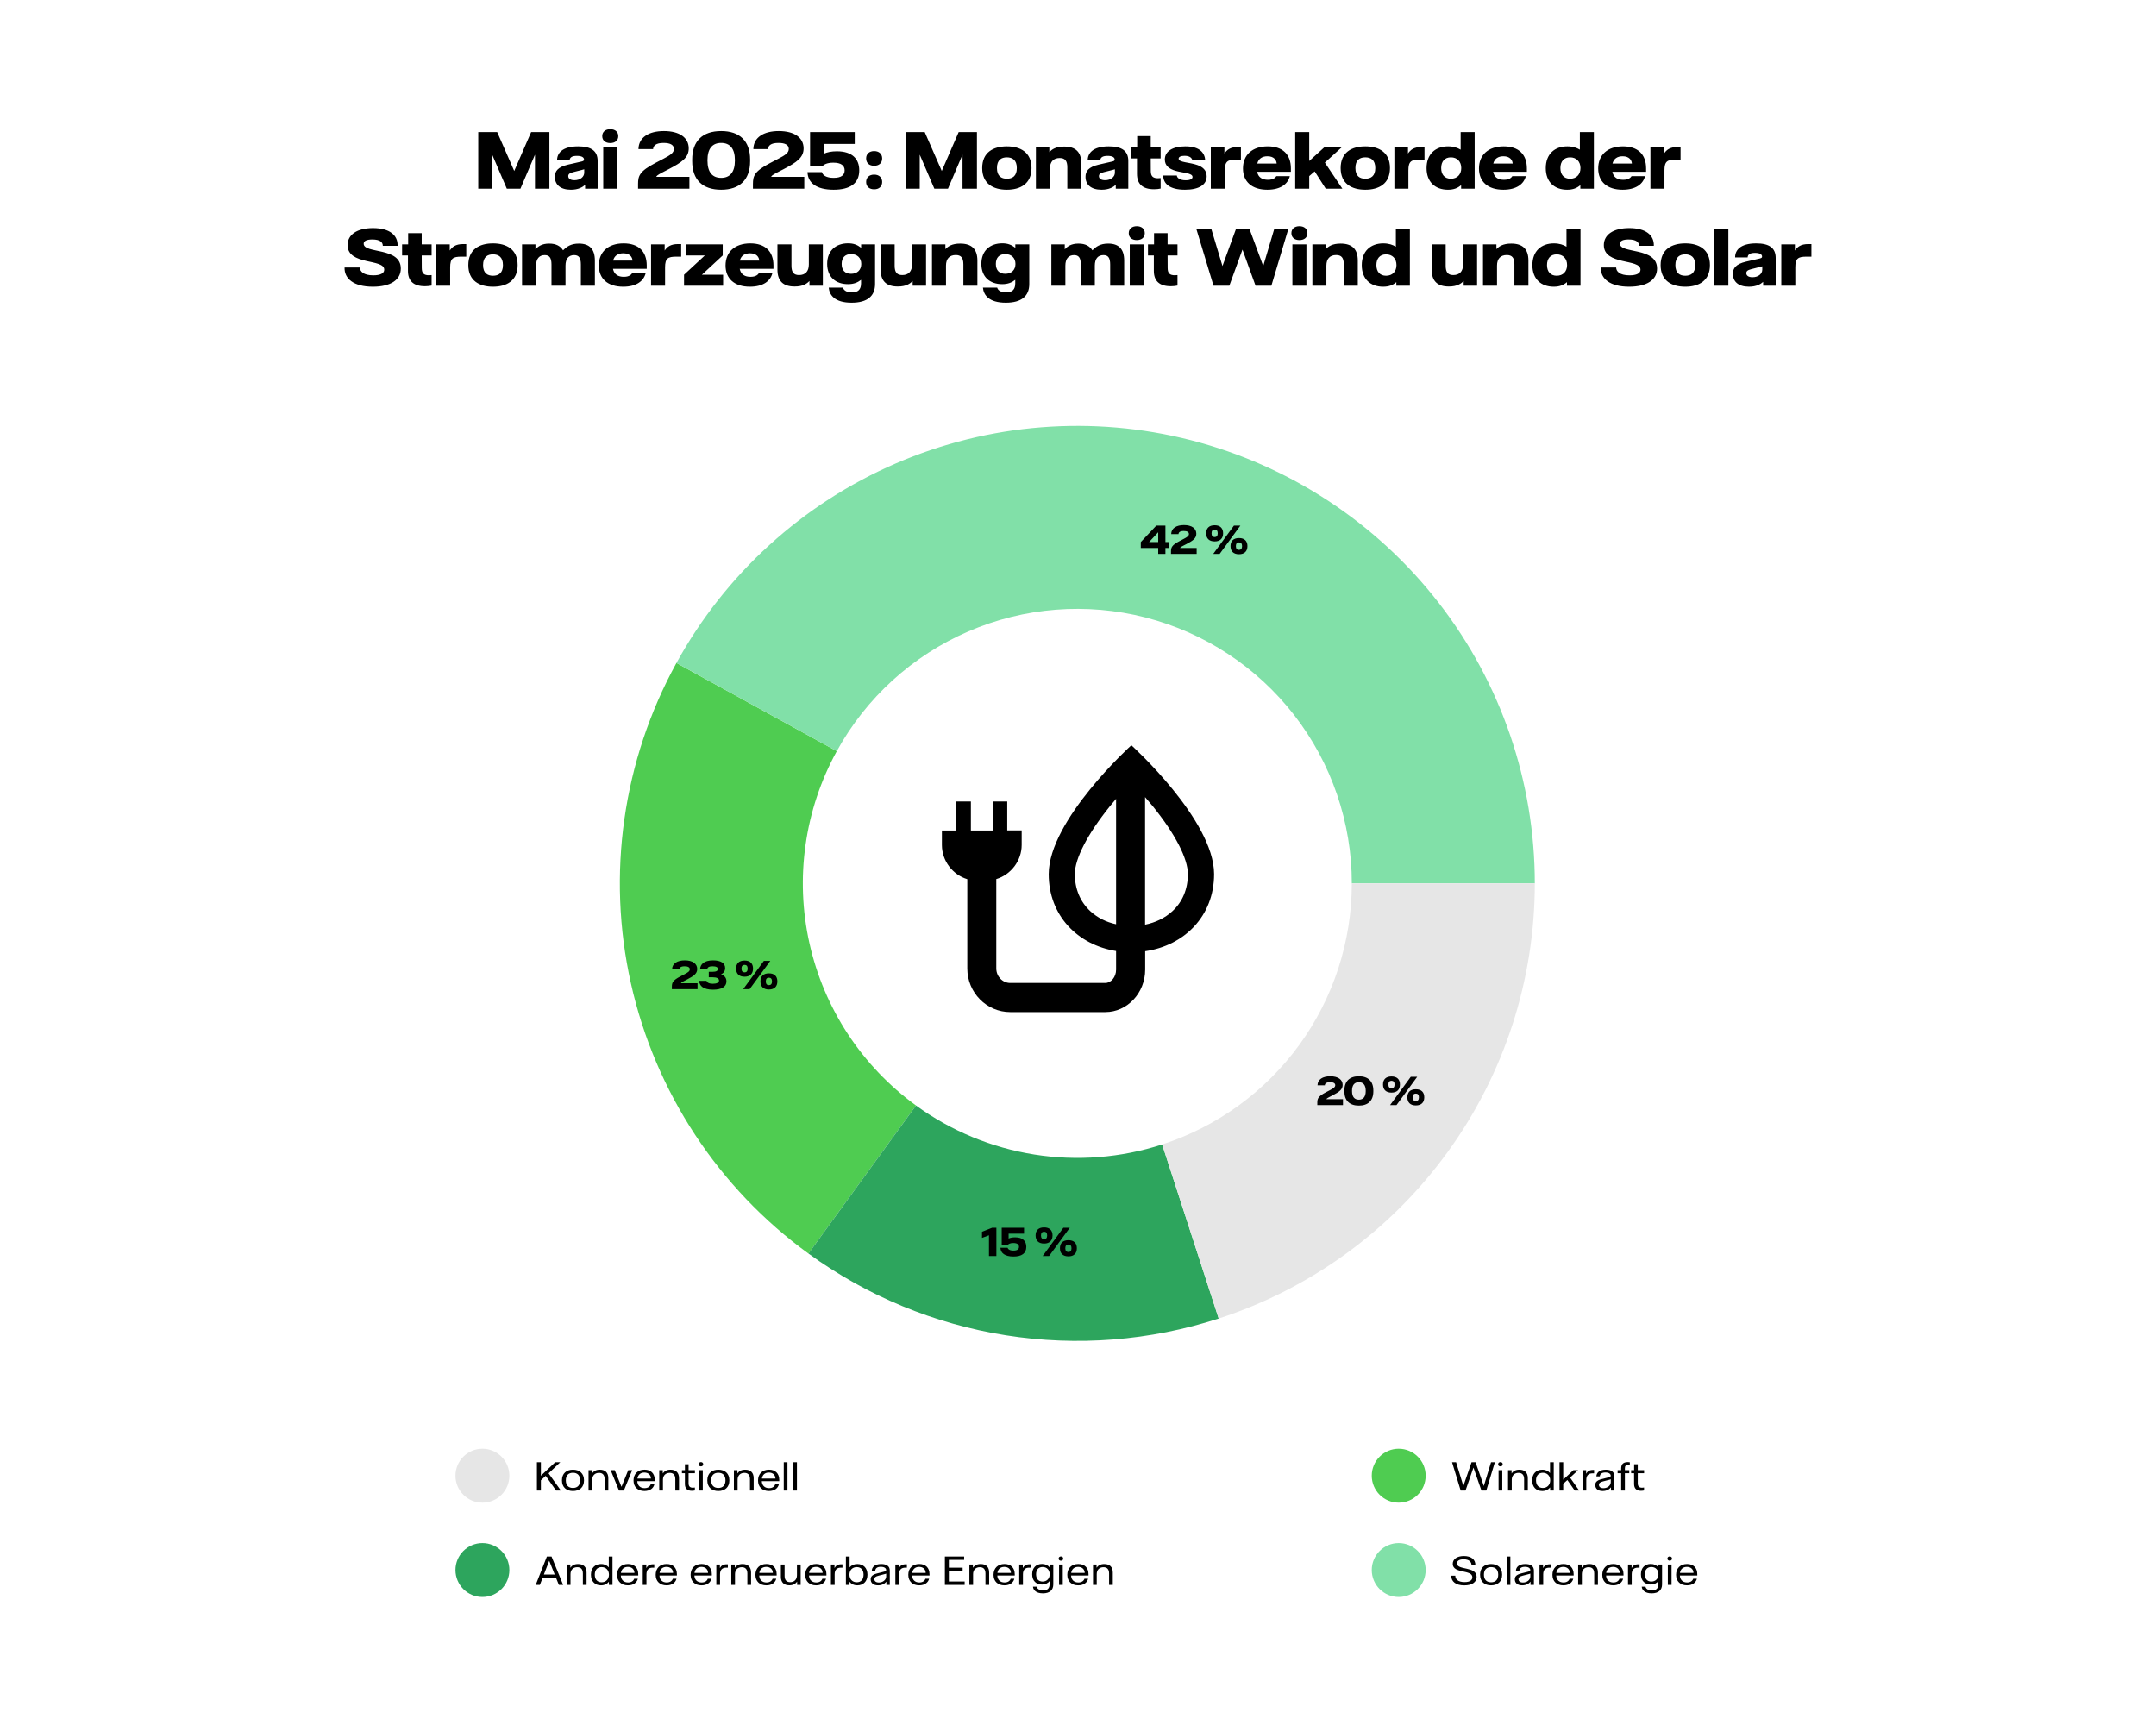 <?xml version="1.0" encoding="UTF-8" standalone="no"?>
<svg xmlns="http://www.w3.org/2000/svg" fill="none" height="1280" viewBox="0 0 1600 1280" width="1600">
<rect fill="white" height="1280" width="1600"/>
<path d="M354.913 140V98H368.963L381.613 126.85L394.163 98H407.713V140H397.013V114.75L386.213 140H376.113L365.263 114.75V140H354.913ZM423.665 140.75C415.715 140.75 411.765 136.85 411.765 131.2C411.765 127.05 413.865 123.95 421.515 122.15L431.565 119.85C433.015 119.5 433.415 119.15 433.415 118.4C433.415 116.9 431.965 115.65 428.165 115.65C424.415 115.65 422.815 116.85 422.715 119H413.415C413.365 113.85 417.015 108.6 429.065 108.6C438.765 108.6 443.515 112 443.515 119.4V140H434.215V137.15C432.415 138.8 429.265 140.75 423.665 140.75ZM426.315 133.7C430.665 133.7 433.565 131.15 433.565 128.1V125.6L431.365 126.2L425.415 127.7C422.515 128.4 421.715 129.35 421.715 130.65C421.715 132.45 423.215 133.7 426.315 133.7ZM452.879 106.15C449.379 106.15 446.929 104.3 446.929 101C446.929 97.75 449.379 95.85 452.879 95.85C456.379 95.85 458.829 97.75 458.829 101C458.829 104.3 456.379 106.15 452.879 106.15ZM447.679 140V109.35H458.079V140H447.679ZM473.514 140V136.5C473.514 130.5 474.614 127.05 486.214 121L492.314 117.8C497.514 115.1 500.114 113.4 500.114 110.5C500.114 107.4 497.164 106.05 492.464 106.05C486.564 106.05 484.814 108.2 484.664 110.65H473.814C473.964 101.85 481.564 97.25 492.714 97.25C504.464 97.25 511.114 102.3 511.114 110.1C511.114 116.95 505.964 120.45 496.364 125.45L491.414 128C487.414 130.1 487.164 130.7 487.064 131.2H511.614V140H473.514ZM535.175 140.75C521.425 140.75 513.675 133.4 513.675 119.55V118.45C513.675 104.6 521.425 97.25 535.175 97.25C548.925 97.25 556.675 104.6 556.675 118.45V119.55C556.675 133.4 548.925 140.75 535.175 140.75ZM535.175 131.95C541.625 131.95 545.375 127.8 545.375 119.15V118.85C545.375 110.2 541.675 106.05 535.175 106.05C528.725 106.05 525.025 110.2 525.025 118.85V119.15C525.025 127.8 528.675 131.95 535.175 131.95ZM558.768 140V136.5C558.768 130.5 559.868 127.05 571.468 121L577.568 117.8C582.768 115.1 585.368 113.4 585.368 110.5C585.368 107.4 582.418 106.05 577.718 106.05C571.818 106.05 570.068 108.2 569.918 110.65H559.068C559.218 101.85 566.818 97.25 577.968 97.25C589.718 97.25 596.368 102.3 596.368 110.1C596.368 116.95 591.218 120.45 581.618 125.45L576.668 128C572.668 130.1 572.418 130.7 572.318 131.2H596.868V140H558.768ZM618.615 140.75C605.765 140.75 599.465 135.55 599.265 127.7H609.965C610.465 129.95 613.115 131.95 618.665 131.95C624.215 131.95 626.815 129.95 626.815 126.4C626.815 122.8 624.165 120.7 618.415 120.7C613.315 120.7 611.165 122.35 610.215 123.4H601.165V98H634.315V106.8H611.415V114.05C613.765 112.9 617.165 112.25 621.065 112.25C632.415 112.25 637.665 117.9 637.665 126.4C637.665 136.15 630.715 140.75 618.615 140.75ZM648.721 123C645.221 123 642.771 121.05 642.771 117.55C642.771 114.1 645.221 112.1 648.721 112.1C652.221 112.1 654.671 114.1 654.671 117.55C654.671 121.05 652.221 123 648.721 123ZM648.721 140.45C645.221 140.45 642.771 138.5 642.771 135C642.771 131.55 645.221 129.55 648.721 129.55C652.221 129.55 654.671 131.55 654.671 135C654.671 138.5 652.221 140.45 648.721 140.45ZM672.198 140V98H686.248L698.898 126.85L711.448 98H724.998V140H714.298V114.75L703.498 140H693.398L682.548 114.75V140H672.198ZM747.2 140.75C737.15 140.75 728.9 136.35 728.9 124.7C728.9 113 737.15 108.6 747.2 108.6C757.25 108.6 765.5 113 765.5 124.7C765.5 136.35 757.25 140.75 747.2 140.75ZM747.2 132.6C751.2 132.6 754.6 130.75 754.6 124.7C754.6 118.6 751.2 116.75 747.2 116.75C743.2 116.75 739.85 118.6 739.85 124.7C739.85 130.75 743.2 132.6 747.2 132.6ZM768.772 140V109.35H778.722V112.85C780.622 110.9 783.422 108.75 789.722 108.75C798.172 108.75 802.472 112.75 802.472 121.35V140H792.072V124.15C792.072 119.2 790.272 117.25 786.422 117.25C781.872 117.25 779.172 119.9 779.172 125.1V140H768.772ZM817.474 140.75C809.524 140.75 805.574 136.85 805.574 131.2C805.574 127.05 807.674 123.95 815.324 122.15L825.374 119.85C826.824 119.5 827.224 119.15 827.224 118.4C827.224 116.9 825.774 115.65 821.974 115.65C818.224 115.65 816.624 116.85 816.524 119H807.224C807.174 113.85 810.824 108.6 822.874 108.6C832.574 108.6 837.324 112 837.324 119.4V140H828.024V137.15C826.224 138.8 823.074 140.75 817.474 140.75ZM820.124 133.7C824.474 133.7 827.374 131.15 827.374 128.1V125.6L825.174 126.2L819.224 127.7C816.324 128.4 815.524 129.35 815.524 130.65C815.524 132.45 817.024 133.7 820.124 133.7ZM856.425 140.4C847.825 140.4 843.775 136.4 843.775 129V117.55H839.425V109.35H843.925V101H853.975V109.35H861.325V117.55H853.975L854.025 126.9C854.025 131 855.825 132.25 859.425 132.25C860.125 132.25 860.775 132.2 861.325 132.1V139.9C859.925 140.2 858.325 140.4 856.425 140.4ZM879.39 140.75C867.69 140.75 863.24 136.05 863.24 130.2H873.34C873.44 131.6 874.99 133.75 879.94 133.75C883.29 133.75 884.99 132.75 884.99 131.3C884.99 128.25 877.84 128.35 872.14 126.65C867.79 125.3 864.44 123.05 864.44 118.35C864.44 112.15 870.39 108.6 879.69 108.6C890.49 108.6 894.04 113.5 894.44 119H884.89C884.54 117.3 883.09 115.6 879.04 115.6C876.14 115.6 874.69 116.5 874.69 117.7C874.69 120.6 882.54 120.3 888.59 122.45C892.34 123.8 895.49 126.15 895.49 130.8C895.49 137 889.89 140.75 879.39 140.75ZM898.557 140V109.35H908.657V113.9C910.457 111.3 912.807 109.1 918.707 109.1H920.907V118.45H917.407C911.157 118.45 908.957 119.6 908.957 126.4V140H898.557ZM957.986 125V127.45H932.936C933.786 131.75 936.886 133.4 940.986 133.4C945.186 133.4 946.586 131.6 947.186 130.7H957.186C955.786 136.45 950.436 140.75 940.536 140.75C928.986 140.75 922.436 134.75 922.436 125C922.436 114.9 929.386 108.6 940.836 108.6C951.786 108.6 957.986 114.45 957.986 125ZM933.036 121.35H947.436C947.286 118.8 945.486 115.95 940.586 115.95C936.686 115.95 933.986 117.7 933.036 121.35ZM983.844 140L975.644 127.15L971.594 130.65V140H961.194V98H971.594V119.45L982.744 109.35H995.644L983.194 120.65L996.194 140H983.844ZM1013.22 140.75C1003.17 140.75 994.916 136.35 994.916 124.7C994.916 113 1003.17 108.6 1013.22 108.6C1023.27 108.6 1031.52 113 1031.52 124.7C1031.52 136.35 1023.27 140.75 1013.22 140.75ZM1013.22 132.6C1017.22 132.6 1020.62 130.75 1020.62 124.7C1020.62 118.6 1017.22 116.75 1013.22 116.75C1009.22 116.75 1005.87 118.6 1005.87 124.7C1005.87 130.75 1009.22 132.6 1013.22 132.6ZM1034.79 140V109.35H1044.89V113.9C1046.69 111.3 1049.04 109.1 1054.94 109.1H1057.14V118.45H1053.64C1047.39 118.45 1045.19 119.6 1045.19 126.4V140H1034.79ZM1074.52 140.75C1065.12 140.75 1058.67 135.05 1058.67 124.75C1058.67 114.25 1065.32 108.6 1074.62 108.6C1078.72 108.6 1081.62 109.65 1083.97 111.05V98H1094.37V140H1084.32V137.35C1081.77 139.6 1078.77 140.75 1074.52 140.75ZM1076.72 132.6C1081.37 132.6 1084.42 129.5 1084.42 124.7C1084.42 119.85 1081.37 116.75 1076.72 116.75C1072.07 116.75 1069.52 119.85 1069.52 124.7C1069.52 129.5 1072.07 132.6 1076.72 132.6ZM1133.12 125V127.45H1108.07C1108.92 131.75 1112.02 133.4 1116.12 133.4C1120.32 133.4 1121.72 131.6 1122.32 130.7H1132.32C1130.92 136.45 1125.57 140.75 1115.67 140.75C1104.12 140.75 1097.57 134.75 1097.57 125C1097.57 114.9 1104.52 108.6 1115.97 108.6C1126.92 108.6 1133.12 114.45 1133.12 125ZM1108.17 121.35H1122.57C1122.42 118.8 1120.62 115.95 1115.72 115.95C1111.82 115.95 1109.12 117.7 1108.17 121.35ZM1162.99 140.75C1153.59 140.75 1147.14 135.05 1147.14 124.75C1147.14 114.25 1153.79 108.6 1163.09 108.6C1167.19 108.6 1170.09 109.65 1172.44 111.05V98H1182.84V140H1172.79V137.35C1170.24 139.6 1167.24 140.75 1162.99 140.75ZM1165.19 132.6C1169.84 132.6 1172.89 129.5 1172.89 124.7C1172.89 119.85 1169.84 116.75 1165.19 116.75C1160.54 116.75 1157.99 119.85 1157.99 124.7C1157.99 129.5 1160.54 132.6 1165.19 132.6ZM1221.6 125V127.45H1196.55C1197.4 131.75 1200.5 133.4 1204.6 133.4C1208.8 133.4 1210.2 131.6 1210.8 130.7H1220.8C1219.4 136.45 1214.05 140.75 1204.15 140.75C1192.6 140.75 1186.05 134.75 1186.05 125C1186.05 114.9 1193 108.6 1204.45 108.6C1215.4 108.6 1221.6 114.45 1221.6 125ZM1196.65 121.35H1211.05C1210.9 118.8 1209.1 115.95 1204.2 115.95C1200.3 115.95 1197.6 117.7 1196.65 121.35ZM1224.81 140V109.35H1234.91V113.9C1236.71 111.3 1239.06 109.1 1244.96 109.1H1247.16V118.45H1243.66C1237.41 118.45 1235.21 119.6 1235.21 126.4V140H1224.81ZM276.694 212.75C262.294 212.75 255.444 206.65 255.694 198.5H267.094C267.094 201.35 269.694 204.3 276.994 204.3C282.244 204.3 285.144 202.8 285.144 200.1C285.144 191.75 257.944 197.1 257.944 181.85C257.944 174.05 265.094 169.25 276.794 169.25C289.194 169.25 295.344 174.6 295.044 182.4H284.094C284.044 179.8 282.194 177.7 276.294 177.7C272.044 177.7 269.894 178.8 269.894 180.85C269.894 188.45 297.444 183.15 297.444 199.25C297.444 207.65 289.894 212.75 276.694 212.75ZM315.4 212.4C306.8 212.4 302.75 208.4 302.75 201V189.55H298.4V181.35H302.9V173H312.95V181.35H320.3V189.55H312.95L313 198.9C313 203 314.8 204.25 318.4 204.25C319.1 204.25 319.75 204.2 320.3 204.1V211.9C318.9 212.2 317.3 212.4 315.4 212.4ZM323.665 212V181.35H333.765V185.9C335.565 183.3 337.915 181.1 343.815 181.1H346.015V190.45H342.515C336.265 190.45 334.065 191.6 334.065 198.4V212H323.665ZM365.843 212.75C355.793 212.75 347.543 208.35 347.543 196.7C347.543 185 355.793 180.6 365.843 180.6C375.893 180.6 384.143 185 384.143 196.7C384.143 208.35 375.893 212.75 365.843 212.75ZM365.843 204.6C369.843 204.6 373.243 202.75 373.243 196.7C373.243 190.6 369.843 188.75 365.843 188.75C361.843 188.75 358.493 190.6 358.493 196.7C358.493 202.75 361.843 204.6 365.843 204.6ZM387.415 212V181.35H397.365V185.05C399.315 182.8 402.165 180.75 407.565 180.75C412.815 180.75 415.965 182.7 417.865 185.75C420.565 183 423.665 180.75 429.565 180.75C437.515 180.75 441.465 184.85 441.465 193.35V212H431.065V196.25C431.065 191.25 429.515 189.3 426.065 189.3C422.065 189.3 419.665 191.9 419.665 197.15V212H409.265V196.25C409.265 191.25 407.665 189.3 404.265 189.3C400.265 189.3 397.815 191.9 397.815 197.15V212H387.415ZM479.948 197V199.45H454.898C455.748 203.75 458.848 205.4 462.948 205.4C467.148 205.4 468.548 203.6 469.148 202.7H479.148C477.748 208.45 472.398 212.75 462.498 212.75C450.948 212.75 444.398 206.75 444.398 197C444.398 186.9 451.348 180.6 462.798 180.6C473.748 180.6 479.948 186.45 479.948 197ZM454.998 193.35H469.398C469.248 190.8 467.448 187.95 462.548 187.95C458.648 187.95 455.948 189.7 454.998 193.35ZM483.157 212V181.35H493.257V185.9C495.057 183.3 497.407 181.1 503.307 181.1H505.507V190.45H502.007C495.757 190.45 493.557 191.6 493.557 198.4V212H483.157ZM507.637 212V203.85L523.087 189.55H509.137V181.35H536.337V189.55L520.887 203.85H536.637V212H507.637ZM573.991 197V199.45H548.941C549.791 203.75 552.891 205.4 556.991 205.4C561.191 205.4 562.591 203.6 563.191 202.7H573.191C571.791 208.45 566.441 212.75 556.541 212.75C544.991 212.75 538.441 206.75 538.441 197C538.441 186.9 545.391 180.6 556.841 180.6C567.791 180.6 573.991 186.45 573.991 197ZM549.041 193.35H563.441C563.291 190.8 561.491 187.95 556.591 187.95C552.691 187.95 549.991 189.7 549.041 193.35ZM589.7 212.6C581.25 212.6 576.95 208.6 576.95 200V181.35H587.35V197.2C587.35 202.15 589.15 204.1 593 204.1C597.55 204.1 600.25 201.45 600.25 196.25V181.35H610.65V212H600.7V208.5C598.8 210.45 596 212.6 589.7 212.6ZM632.002 224.6C619.352 224.6 615.502 218.85 615.002 213.4H625.602C625.902 214.8 627.502 216.95 632.202 216.95C636.802 216.95 639.002 214.85 639.002 210.2V207.65C636.452 209.65 633.552 210.85 629.302 210.85C620.152 210.85 613.852 205.5 613.852 195.8C613.852 185.8 620.502 180.55 629.352 180.55C633.452 180.55 636.202 181.65 639.052 183.85V181.35H649.402V210.75C649.402 219.6 643.752 224.6 632.002 224.6ZM631.602 203.15C636.202 203.15 639.152 200.3 639.152 195.85C639.152 191.4 636.202 188.55 631.602 188.55C627.202 188.55 624.602 191.1 624.602 195.85C624.602 200.6 627.202 203.15 631.602 203.15ZM666.282 212.6C657.832 212.6 653.532 208.6 653.532 200V181.35H663.932V197.2C663.932 202.15 665.732 204.1 669.582 204.1C674.132 204.1 676.832 201.45 676.832 196.25V181.35H687.232V212H677.282V208.5C675.382 210.45 672.582 212.6 666.282 212.6ZM691.634 212V181.35H701.584V184.85C703.484 182.9 706.284 180.75 712.584 180.75C721.034 180.75 725.334 184.75 725.334 193.35V212H714.934V196.15C714.934 191.2 713.134 189.25 709.284 189.25C704.734 189.25 702.034 191.9 702.034 197.1V212H691.634ZM746.435 224.6C733.785 224.6 729.935 218.85 729.435 213.4H740.035C740.335 214.8 741.935 216.95 746.635 216.95C751.235 216.95 753.435 214.85 753.435 210.2V207.65C750.885 209.65 747.985 210.85 743.735 210.85C734.585 210.85 728.285 205.5 728.285 195.8C728.285 185.8 734.935 180.55 743.785 180.55C747.885 180.55 750.635 181.65 753.485 183.85V181.35H763.835V210.75C763.835 219.6 758.185 224.6 746.435 224.6ZM746.035 203.15C750.635 203.15 753.585 200.3 753.585 195.85C753.585 191.4 750.635 188.55 746.035 188.55C741.635 188.55 739.035 191.1 739.035 195.85C739.035 200.6 741.635 203.15 746.035 203.15ZM780.227 212V181.35H790.177V185.05C792.127 182.8 794.977 180.75 800.377 180.75C805.627 180.75 808.777 182.7 810.677 185.75C813.377 183 816.477 180.75 822.377 180.75C830.327 180.75 834.277 184.85 834.277 193.35V212H823.877V196.25C823.877 191.25 822.327 189.3 818.877 189.3C814.877 189.3 812.477 191.9 812.477 197.15V212H802.077V196.25C802.077 191.25 800.477 189.3 797.077 189.3C793.077 189.3 790.627 191.9 790.627 197.15V212H780.227ZM843.611 178.15C840.111 178.15 837.661 176.3 837.661 173C837.661 169.75 840.111 167.85 843.611 167.85C847.111 167.85 849.561 169.75 849.561 173C849.561 176.3 847.111 178.15 843.611 178.15ZM838.411 212V181.35H848.811V212H838.411ZM868.935 212.4C860.335 212.4 856.285 208.4 856.285 201V189.55H851.935V181.35H856.435V173H866.485V181.35H873.835V189.55H866.485L866.535 198.9C866.535 203 868.335 204.25 871.935 204.25C872.635 204.25 873.285 204.2 873.835 204.1V211.9C872.435 212.2 870.835 212.4 868.935 212.4ZM900.562 212L887.862 170H898.962L907.212 197.4L917.212 170H927.312L937.462 197.4L945.612 170H956.062L943.512 212H931.762L922.062 185.2L912.312 212H900.562ZM964.314 178.15C960.814 178.15 958.364 176.3 958.364 173C958.364 169.75 960.814 167.85 964.314 167.85C967.814 167.85 970.264 169.75 970.264 173C970.264 176.3 967.814 178.15 964.314 178.15ZM959.114 212V181.35H969.514V212H959.114ZM973.938 212V181.35H983.888V184.85C985.788 182.9 988.588 180.75 994.888 180.75C1003.34 180.75 1007.64 184.75 1007.64 193.35V212H997.238V196.15C997.238 191.2 995.438 189.25 991.588 189.25C987.038 189.25 984.338 191.9 984.338 197.1V212H973.938ZM1026.44 212.75C1017.04 212.75 1010.59 207.05 1010.59 196.75C1010.59 186.25 1017.24 180.6 1026.54 180.6C1030.64 180.6 1033.54 181.65 1035.89 183.05V170H1046.29V212H1036.24V209.35C1033.69 211.6 1030.69 212.75 1026.44 212.75ZM1028.64 204.6C1033.29 204.6 1036.34 201.5 1036.34 196.7C1036.34 191.85 1033.29 188.75 1028.64 188.75C1023.99 188.75 1021.44 191.85 1021.44 196.7C1021.44 201.5 1023.99 204.6 1028.64 204.6ZM1075.21 212.6C1066.76 212.6 1062.46 208.6 1062.46 200V181.35H1072.86V197.2C1072.86 202.15 1074.66 204.1 1078.51 204.1C1083.06 204.1 1085.76 201.45 1085.76 196.25V181.35H1096.16V212H1086.21V208.5C1084.31 210.45 1081.51 212.6 1075.21 212.6ZM1100.56 212V181.35H1110.51V184.85C1112.41 182.9 1115.21 180.75 1121.51 180.75C1129.96 180.75 1134.26 184.75 1134.26 193.35V212H1123.86V196.15C1123.86 191.2 1122.06 189.25 1118.21 189.25C1113.66 189.25 1110.96 191.9 1110.96 197.1V212H1100.56ZM1153.06 212.75C1143.66 212.75 1137.21 207.05 1137.21 196.75C1137.21 186.25 1143.86 180.6 1153.16 180.6C1157.26 180.6 1160.16 181.65 1162.51 183.05V170H1172.91V212H1162.86V209.35C1160.31 211.6 1157.31 212.75 1153.06 212.75ZM1155.26 204.6C1159.91 204.6 1162.96 201.5 1162.96 196.7C1162.96 191.85 1159.91 188.75 1155.26 188.75C1150.61 188.75 1148.06 191.85 1148.06 196.7C1148.06 201.5 1150.61 204.6 1155.26 204.6ZM1208.98 212.75C1194.58 212.75 1187.73 206.65 1187.98 198.5H1199.38C1199.38 201.35 1201.98 204.3 1209.28 204.3C1214.53 204.3 1217.43 202.8 1217.43 200.1C1217.43 191.75 1190.23 197.1 1190.23 181.85C1190.23 174.05 1197.38 169.25 1209.08 169.25C1221.48 169.25 1227.63 174.6 1227.33 182.4H1216.38C1216.33 179.8 1214.48 177.7 1208.58 177.7C1204.33 177.7 1202.18 178.8 1202.18 180.85C1202.18 188.45 1229.73 183.15 1229.73 199.25C1229.73 207.65 1222.18 212.75 1208.98 212.75ZM1250.67 212.75C1240.62 212.75 1232.37 208.35 1232.37 196.7C1232.37 185 1240.62 180.6 1250.67 180.6C1260.72 180.6 1268.97 185 1268.97 196.7C1268.97 208.35 1260.72 212.75 1250.67 212.75ZM1250.67 204.6C1254.67 204.6 1258.07 202.75 1258.07 196.7C1258.07 190.6 1254.67 188.75 1250.67 188.75C1246.67 188.75 1243.32 190.6 1243.32 196.7C1243.32 202.75 1246.67 204.6 1250.67 204.6ZM1272.24 212V170H1282.64V212H1272.24ZM1297.91 212.75C1289.96 212.75 1286.01 208.85 1286.01 203.2C1286.01 199.05 1288.11 195.95 1295.76 194.15L1305.81 191.85C1307.26 191.5 1307.66 191.15 1307.66 190.4C1307.66 188.9 1306.21 187.65 1302.41 187.65C1298.66 187.65 1297.06 188.85 1296.96 191H1287.66C1287.61 185.85 1291.26 180.6 1303.31 180.6C1313.01 180.6 1317.76 184 1317.76 191.4V212H1308.46V209.15C1306.66 210.8 1303.51 212.75 1297.91 212.75ZM1300.56 205.7C1304.91 205.7 1307.81 203.15 1307.81 200.1V197.6L1305.61 198.2L1299.66 199.7C1296.76 200.4 1295.96 201.35 1295.96 202.65C1295.96 204.45 1297.46 205.7 1300.56 205.7ZM1321.93 212V181.35H1332.03V185.9C1333.83 183.3 1336.18 181.1 1342.08 181.1H1344.28V190.45H1340.78C1334.53 190.45 1332.33 191.6 1332.33 198.4V212H1321.93Z" fill="black"/>
<path d="M412.675 1106L404.975 1095.12L401.4 1098.43V1106H398.45V1085H401.4V1095.02L412.05 1085H415.8L407.1 1093.25L416.25 1106H412.675ZM425.205 1106.35C420.455 1106.35 417.03 1103.67 417.03 1098.45C417.03 1093.22 420.455 1090.55 425.205 1090.55C429.98 1090.55 433.405 1093.22 433.405 1098.45C433.405 1103.67 429.98 1106.35 425.205 1106.35ZM425.205 1104.08C428.505 1104.08 430.505 1102.13 430.505 1098.45C430.505 1094.77 428.505 1092.83 425.205 1092.83C421.905 1092.83 419.905 1094.77 419.905 1098.45C419.905 1102.13 421.905 1104.08 425.205 1104.08ZM436.763 1106V1090.9H439.388V1093.32C440.488 1091.82 442.038 1090.55 445.113 1090.55C449.213 1090.55 451.438 1092.8 451.438 1096.87V1106H448.688V1097.53C448.688 1094.45 447.188 1092.9 444.538 1092.9C441.538 1092.9 439.513 1094.85 439.513 1098V1106H436.763ZM459.37 1106L453.195 1090.9H456.195L461.22 1103.22L466.22 1090.9H469.145L462.97 1106H459.37ZM485.895 1098.15V1099.05H472.945C473.12 1102.37 475.22 1104.22 478.32 1104.22C480.92 1104.22 482.37 1102.97 482.87 1101.45H485.595C484.92 1104.27 482.37 1106.35 478.245 1106.35C473.345 1106.35 470.145 1103.4 470.145 1098.55C470.145 1093.68 473.345 1090.53 478.295 1090.53C482.895 1090.53 485.895 1093.25 485.895 1098.15ZM473.02 1097.15H483.07C482.995 1094.35 481.02 1092.67 478.17 1092.67C475.32 1092.67 473.445 1094.32 473.02 1097.15ZM489.234 1106V1090.9H491.859V1093.32C492.959 1091.82 494.509 1090.55 497.584 1090.55C501.684 1090.55 503.909 1092.8 503.909 1096.87V1106H501.159V1097.53C501.159 1094.45 499.659 1092.9 497.009 1092.9C494.009 1092.9 491.984 1094.85 491.984 1098V1106H489.234ZM513.4 1106.18C510.1 1106.18 508.275 1104.52 508.275 1101.12V1093.17H506.075V1090.9H508.3V1086.5H511V1090.9H515.7V1093.17H511V1100.6C511 1102.93 512.075 1103.9 514.2 1103.9C514.75 1103.9 515.3 1103.82 515.675 1103.75V1105.93C515.125 1106.05 514.275 1106.18 513.4 1106.18ZM520.17 1088.07C519.17 1088.07 518.47 1087.47 518.47 1086.5C518.47 1085.55 519.17 1084.92 520.17 1084.92C521.17 1084.92 521.87 1085.55 521.87 1086.5C521.87 1087.47 521.17 1088.07 520.17 1088.07ZM518.795 1106V1090.9H521.545V1106H518.795ZM533.076 1106.35C528.326 1106.35 524.901 1103.67 524.901 1098.45C524.901 1093.22 528.326 1090.55 533.076 1090.55C537.851 1090.55 541.276 1093.22 541.276 1098.45C541.276 1103.67 537.851 1106.35 533.076 1106.35ZM533.076 1104.08C536.376 1104.08 538.376 1102.13 538.376 1098.45C538.376 1094.77 536.376 1092.83 533.076 1092.83C529.776 1092.83 527.776 1094.77 527.776 1098.45C527.776 1102.13 529.776 1104.08 533.076 1104.08ZM544.634 1106V1090.9H547.259V1093.32C548.359 1091.82 549.909 1090.55 552.984 1090.55C557.084 1090.55 559.309 1092.8 559.309 1096.87V1106H556.559V1097.53C556.559 1094.45 555.059 1092.9 552.409 1092.9C549.409 1092.9 547.384 1094.85 547.384 1098V1106H544.634ZM578.297 1098.15V1099.05H565.347C565.522 1102.37 567.622 1104.22 570.722 1104.22C573.322 1104.22 574.772 1102.97 575.272 1101.45H577.997C577.322 1104.27 574.772 1106.35 570.647 1106.35C565.747 1106.35 562.547 1103.4 562.547 1098.55C562.547 1093.68 565.747 1090.53 570.697 1090.53C575.297 1090.53 578.297 1093.25 578.297 1098.15ZM565.422 1097.15H575.472C575.397 1094.35 573.422 1092.67 570.572 1092.67C567.722 1092.67 565.847 1094.32 565.422 1097.15ZM581.636 1106V1085H584.386V1106H581.636ZM588.668 1106V1085H591.418V1106H588.668Z" fill="black"/>
<circle cx="358" cy="1095" fill="#E6E6E6" r="20"/>
<path d="M414.725 1176L412.625 1170.75H402.675L400.65 1176H397.575L405.85 1155H409.3L417.9 1176H414.725ZM403.625 1168.33H411.65L407.6 1158.17H407.55L403.625 1168.33ZM420.625 1176V1160.9H423.25V1163.32C424.35 1161.82 425.9 1160.55 428.975 1160.55C433.075 1160.55 435.3 1162.8 435.3 1166.87V1176H432.55V1167.53C432.55 1164.45 431.05 1162.9 428.4 1162.9C425.4 1162.9 423.375 1164.85 423.375 1168V1176H420.625ZM446.038 1176.35C441.562 1176.35 438.538 1173.42 438.538 1168.45C438.538 1163.47 441.587 1160.55 446.063 1160.55C448.662 1160.55 450.562 1161.57 451.788 1163.05V1155H454.537V1176H451.863V1173.67C450.588 1175.3 448.637 1176.35 446.038 1176.35ZM446.438 1174.08C449.738 1174.08 451.913 1171.7 451.913 1168.43C451.913 1165.15 449.713 1162.83 446.438 1162.83C443.288 1162.83 441.388 1164.97 441.388 1168.45C441.388 1171.92 443.288 1174.08 446.438 1174.08ZM473.653 1168.15V1169.05H460.703C460.878 1172.37 462.978 1174.22 466.078 1174.22C468.678 1174.22 470.128 1172.97 470.628 1171.45H473.353C472.678 1174.27 470.128 1176.35 466.003 1176.35C461.103 1176.35 457.903 1173.4 457.903 1168.55C457.903 1163.68 461.103 1160.53 466.053 1160.53C470.653 1160.53 473.653 1163.25 473.653 1168.15ZM460.778 1167.15H470.828C470.753 1164.35 468.778 1162.67 465.928 1162.67C463.078 1162.67 461.203 1164.32 460.778 1167.15ZM476.992 1176V1160.9H479.642V1163.55C480.542 1161.95 481.767 1160.73 484.767 1160.73H485.542V1163.25H484.317C481.417 1163.25 479.742 1164.8 479.742 1168.2V1176H476.992ZM502.334 1168.15V1169.05H489.384C489.559 1172.37 491.659 1174.22 494.759 1174.22C497.359 1174.22 498.809 1172.97 499.309 1171.45H502.034C501.359 1174.27 498.809 1176.35 494.684 1176.35C489.784 1176.35 486.584 1173.4 486.584 1168.55C486.584 1163.68 489.784 1160.53 494.734 1160.53C499.334 1160.53 502.334 1163.25 502.334 1168.15ZM489.459 1167.15H499.509C499.434 1164.35 497.459 1162.67 494.609 1162.67C491.759 1162.67 489.884 1164.32 489.459 1167.15ZM528.262 1168.15V1169.05H515.312C515.487 1172.37 517.587 1174.22 520.687 1174.22C523.287 1174.22 524.737 1172.97 525.237 1171.45H527.962C527.287 1174.27 524.737 1176.35 520.612 1176.35C515.712 1176.35 512.512 1173.4 512.512 1168.55C512.512 1163.68 515.712 1160.53 520.662 1160.53C525.262 1160.53 528.262 1163.25 528.262 1168.15ZM515.387 1167.15H525.437C525.362 1164.35 523.387 1162.67 520.537 1162.67C517.687 1162.67 515.812 1164.32 515.387 1167.15ZM531.601 1176V1160.9H534.251V1163.55C535.151 1161.95 536.376 1160.73 539.376 1160.73H540.151V1163.25H538.926C536.026 1163.25 534.351 1164.8 534.351 1168.2V1176H531.601ZM542.705 1176V1160.9H545.33V1163.32C546.43 1161.82 547.98 1160.55 551.055 1160.55C555.155 1160.55 557.38 1162.8 557.38 1166.87V1176H554.63V1167.53C554.63 1164.45 553.13 1162.9 550.48 1162.9C547.48 1162.9 545.455 1164.85 545.455 1168V1176H542.705ZM576.368 1168.15V1169.05H563.418C563.593 1172.37 565.693 1174.22 568.793 1174.22C571.393 1174.22 572.843 1172.97 573.343 1171.45H576.068C575.393 1174.27 572.843 1176.35 568.718 1176.35C563.818 1176.35 560.618 1173.4 560.618 1168.55C560.618 1163.68 563.818 1160.53 568.768 1160.53C573.368 1160.53 576.368 1163.25 576.368 1168.15ZM563.493 1167.15H573.543C573.468 1164.35 571.493 1162.67 568.643 1162.67C565.793 1162.67 563.918 1164.32 563.493 1167.15ZM585.807 1176.32C581.732 1176.32 579.507 1174.1 579.507 1170.02V1160.9H582.257V1169.35C582.257 1172.45 583.757 1174 586.407 1174C589.407 1174 591.432 1172.02 591.432 1168.9V1160.9H594.182V1176H591.557V1173.57C590.432 1175.05 588.882 1176.32 585.807 1176.32ZM613.311 1168.15V1169.05H600.361C600.536 1172.37 602.636 1174.22 605.736 1174.22C608.336 1174.22 609.786 1172.97 610.286 1171.45H613.011C612.336 1174.27 609.786 1176.35 605.661 1176.35C600.761 1176.35 597.561 1173.4 597.561 1168.55C597.561 1163.68 600.761 1160.53 605.711 1160.53C610.311 1160.53 613.311 1163.25 613.311 1168.15ZM600.436 1167.15H610.486C610.411 1164.35 608.436 1162.67 605.586 1162.67C602.736 1162.67 600.861 1164.32 600.436 1167.15ZM616.65 1176V1160.9H619.3V1163.55C620.2 1161.95 621.425 1160.73 624.425 1160.73H625.2V1163.25H623.975C621.075 1163.25 619.4 1164.8 619.4 1168.2V1176H616.65ZM636.254 1176.35C633.629 1176.35 631.704 1175.3 630.429 1173.67V1176H627.754V1155H630.504V1163.05C631.729 1161.57 633.629 1160.55 636.204 1160.55C640.704 1160.55 643.754 1163.47 643.754 1168.45C643.754 1173.42 640.704 1176.35 636.254 1176.35ZM635.829 1174.08C638.954 1174.08 640.854 1171.92 640.854 1168.45C640.854 1164.97 638.954 1162.83 635.829 1162.83C632.554 1162.83 630.379 1165.15 630.379 1168.43C630.379 1171.7 632.554 1174.08 635.829 1174.08ZM651.644 1176.35C647.969 1176.35 646.144 1174.5 646.144 1171.87C646.144 1170.17 646.894 1168.52 650.919 1167.53L656.094 1166.22C657.244 1165.95 657.619 1165.68 657.619 1165.02C657.619 1163.97 656.669 1162.62 653.669 1162.62C650.969 1162.62 649.694 1163.7 649.519 1165.5H646.969C647.044 1163.05 648.919 1160.55 653.944 1160.55C657.819 1160.55 660.319 1162.02 660.319 1165.42V1176H657.794V1173.6C656.744 1174.97 654.744 1176.35 651.644 1176.35ZM652.219 1174.25C655.244 1174.25 657.644 1172.27 657.644 1169.77V1167.65C657.294 1167.82 656.919 1167.95 655.969 1168.17L651.969 1169.2C649.769 1169.75 648.869 1170.47 648.869 1171.78C648.869 1173.27 650.069 1174.25 652.219 1174.25ZM664.462 1176V1160.9H667.112V1163.55C668.012 1161.95 669.238 1160.73 672.238 1160.73H673.013V1163.25H671.787C668.887 1163.25 667.213 1164.8 667.213 1168.2V1176H664.462ZM689.805 1168.15V1169.05H676.855C677.03 1172.37 679.13 1174.22 682.23 1174.22C684.83 1174.22 686.28 1172.97 686.78 1171.45H689.505C688.83 1174.27 686.28 1176.35 682.155 1176.35C677.255 1176.35 674.055 1173.4 674.055 1168.55C674.055 1163.68 677.255 1160.53 682.205 1160.53C686.805 1160.53 689.805 1163.25 689.805 1168.15ZM676.93 1167.15H686.98C686.905 1164.35 684.93 1162.67 682.08 1162.67C679.23 1162.67 677.355 1164.32 676.93 1167.15ZM704.158 1173.52H715.883V1176H701.208V1155H715.508V1157.47H704.158V1163.27H714.383V1165.7H704.158V1173.52ZM719.394 1176V1160.9H722.019V1163.32C723.119 1161.82 724.669 1160.55 727.744 1160.55C731.844 1160.55 734.069 1162.8 734.069 1166.87V1176H731.319V1167.53C731.319 1164.45 729.819 1162.9 727.169 1162.9C724.169 1162.9 722.144 1164.85 722.144 1168V1176H719.394ZM753.057 1168.15V1169.05H740.107C740.282 1172.37 742.382 1174.22 745.482 1174.22C748.082 1174.22 749.532 1172.97 750.032 1171.45H752.757C752.082 1174.27 749.532 1176.35 745.407 1176.35C740.507 1176.35 737.307 1173.4 737.307 1168.55C737.307 1163.68 740.507 1160.53 745.457 1160.53C750.057 1160.53 753.057 1163.25 753.057 1168.15ZM740.182 1167.15H750.232C750.157 1164.35 748.182 1162.67 745.332 1162.67C742.482 1162.67 740.607 1164.32 740.182 1167.15ZM756.396 1176V1160.9H759.046V1163.55C759.946 1161.95 761.171 1160.73 764.171 1160.73H764.946V1163.25H763.721C760.821 1163.25 759.146 1164.8 759.146 1168.2V1176H756.396ZM773.964 1182.3C768.789 1182.3 766.739 1179.75 766.589 1177.33H769.389C769.564 1178.45 770.689 1180.13 774.114 1180.13C777.289 1180.13 778.914 1178.65 778.914 1175.42V1173.18C777.664 1174.77 775.814 1175.75 773.289 1175.75C768.914 1175.75 765.989 1172.95 765.989 1168.15C765.989 1163.3 768.964 1160.5 773.289 1160.5C775.814 1160.5 777.664 1161.5 778.914 1163V1160.9H781.664V1175.65C781.664 1179.8 779.064 1182.3 773.964 1182.3ZM773.714 1173.55C776.914 1173.55 778.989 1171.28 778.989 1168.15C778.989 1164.97 776.889 1162.75 773.739 1162.75C770.714 1162.75 768.889 1164.77 768.889 1168.15C768.889 1171.55 770.714 1173.55 773.714 1173.55ZM787.332 1158.07C786.332 1158.07 785.632 1157.47 785.632 1156.5C785.632 1155.55 786.332 1154.92 787.332 1154.92C788.332 1154.92 789.032 1155.55 789.032 1156.5C789.032 1157.47 788.332 1158.07 787.332 1158.07ZM785.957 1176V1160.9H788.707V1176H785.957ZM807.813 1168.15V1169.05H794.863C795.038 1172.37 797.138 1174.22 800.238 1174.22C802.838 1174.22 804.288 1172.97 804.788 1171.45H807.513C806.838 1174.27 804.288 1176.35 800.163 1176.35C795.263 1176.35 792.063 1173.4 792.063 1168.55C792.063 1163.68 795.263 1160.53 800.213 1160.53C804.813 1160.53 807.813 1163.25 807.813 1168.15ZM794.938 1167.15H804.988C804.913 1164.35 802.938 1162.67 800.088 1162.67C797.238 1162.67 795.363 1164.32 794.938 1167.15ZM811.152 1176V1160.9H813.777V1163.32C814.877 1161.82 816.427 1160.55 819.502 1160.55C823.602 1160.55 825.827 1162.8 825.827 1166.87V1176H823.077V1167.53C823.077 1164.45 821.577 1162.9 818.927 1162.9C815.927 1162.9 813.902 1164.85 813.902 1168V1176H811.152Z" fill="black"/>
<circle cx="358" cy="1165" fill="#2DA55D" r="20"/>
<path d="M1086.65 1176.38C1080.3 1176.38 1076.93 1173.47 1077 1169.2H1080C1079.95 1171.52 1081.78 1173.95 1086.85 1173.95C1091.15 1173.95 1092.65 1172.25 1092.65 1170.35C1092.65 1164.5 1078.1 1167.9 1078.1 1160.42C1078.1 1157 1081.15 1154.62 1086.37 1154.62C1091.8 1154.62 1094.97 1157.18 1094.9 1161.37H1092.03C1092 1159 1090.3 1157.05 1086.15 1157.05C1082.65 1157.05 1081.22 1158.4 1081.22 1160.07C1081.22 1165.4 1095.83 1162 1095.83 1170.1C1095.83 1174 1092.4 1176.38 1086.65 1176.38ZM1106.55 1176.35C1101.8 1176.35 1098.38 1173.67 1098.38 1168.45C1098.38 1163.22 1101.8 1160.55 1106.55 1160.55C1111.33 1160.55 1114.75 1163.22 1114.75 1168.45C1114.75 1173.67 1111.33 1176.35 1106.55 1176.35ZM1106.55 1174.08C1109.85 1174.08 1111.85 1172.13 1111.85 1168.45C1111.85 1164.77 1109.85 1162.83 1106.55 1162.83C1103.25 1162.83 1101.25 1164.77 1101.25 1168.45C1101.25 1172.13 1103.25 1174.08 1106.55 1174.08ZM1118.11 1176V1155H1120.86V1176H1118.11ZM1129.67 1176.35C1125.99 1176.35 1124.17 1174.5 1124.17 1171.87C1124.17 1170.17 1124.92 1168.52 1128.94 1167.53L1134.12 1166.22C1135.27 1165.95 1135.64 1165.68 1135.64 1165.02C1135.64 1163.97 1134.69 1162.62 1131.69 1162.62C1128.99 1162.62 1127.72 1163.7 1127.54 1165.5H1124.99C1125.07 1163.05 1126.94 1160.55 1131.97 1160.55C1135.84 1160.55 1138.34 1162.02 1138.34 1165.42V1176H1135.82V1173.6C1134.77 1174.97 1132.77 1176.35 1129.67 1176.35ZM1130.24 1174.25C1133.27 1174.25 1135.67 1172.27 1135.67 1169.77V1167.65C1135.32 1167.82 1134.94 1167.95 1133.99 1168.17L1129.99 1169.2C1127.79 1169.75 1126.89 1170.47 1126.89 1171.78C1126.89 1173.27 1128.09 1174.25 1130.24 1174.25ZM1142.49 1176V1160.9H1145.14V1163.55C1146.04 1161.95 1147.26 1160.73 1150.26 1160.73H1151.04V1163.25H1149.81C1146.91 1163.25 1145.24 1164.8 1145.24 1168.2V1176H1142.49ZM1167.83 1168.15V1169.05H1154.88C1155.05 1172.37 1157.15 1174.22 1160.25 1174.22C1162.85 1174.22 1164.3 1172.97 1164.8 1171.45H1167.53C1166.85 1174.27 1164.3 1176.35 1160.18 1176.35C1155.28 1176.35 1152.08 1173.4 1152.08 1168.55C1152.08 1163.68 1155.28 1160.53 1160.23 1160.53C1164.83 1160.53 1167.83 1163.25 1167.83 1168.15ZM1154.95 1167.15H1165C1164.93 1164.35 1162.95 1162.67 1160.1 1162.67C1157.25 1162.67 1155.38 1164.32 1154.95 1167.15ZM1171.17 1176V1160.9H1173.79V1163.32C1174.89 1161.82 1176.44 1160.55 1179.52 1160.55C1183.62 1160.55 1185.84 1162.8 1185.84 1166.87V1176H1183.09V1167.53C1183.09 1164.45 1181.59 1162.9 1178.94 1162.9C1175.94 1162.9 1173.92 1164.85 1173.92 1168V1176H1171.17ZM1204.83 1168.15V1169.05H1191.88C1192.06 1172.37 1194.16 1174.22 1197.26 1174.22C1199.86 1174.22 1201.31 1172.97 1201.81 1171.45H1204.53C1203.86 1174.27 1201.31 1176.35 1197.18 1176.35C1192.28 1176.35 1189.08 1173.4 1189.08 1168.55C1189.08 1163.68 1192.28 1160.53 1197.23 1160.53C1201.83 1160.53 1204.83 1163.25 1204.83 1168.15ZM1191.96 1167.15H1202.01C1201.93 1164.35 1199.96 1162.67 1197.11 1162.67C1194.26 1162.67 1192.38 1164.32 1191.96 1167.15ZM1208.17 1176V1160.9H1210.82V1163.55C1211.72 1161.95 1212.94 1160.73 1215.94 1160.73H1216.72V1163.25H1215.49C1212.59 1163.25 1210.92 1164.8 1210.92 1168.2V1176H1208.17ZM1225.74 1182.3C1220.56 1182.3 1218.51 1179.75 1218.36 1177.33H1221.16C1221.34 1178.45 1222.46 1180.13 1225.89 1180.13C1229.06 1180.13 1230.69 1178.65 1230.69 1175.42V1173.18C1229.44 1174.77 1227.59 1175.75 1225.06 1175.75C1220.69 1175.75 1217.76 1172.95 1217.76 1168.15C1217.76 1163.3 1220.74 1160.5 1225.06 1160.5C1227.59 1160.5 1229.44 1161.5 1230.69 1163V1160.9H1233.44V1175.65C1233.44 1179.8 1230.84 1182.3 1225.74 1182.3ZM1225.49 1173.55C1228.69 1173.55 1230.76 1171.28 1230.76 1168.15C1230.76 1164.97 1228.66 1162.75 1225.51 1162.75C1222.49 1162.75 1220.66 1164.77 1220.66 1168.15C1220.66 1171.55 1222.49 1173.55 1225.49 1173.55ZM1239.11 1158.07C1238.11 1158.07 1237.41 1157.47 1237.41 1156.5C1237.41 1155.55 1238.11 1154.92 1239.11 1154.92C1240.11 1154.92 1240.81 1155.55 1240.81 1156.5C1240.81 1157.47 1240.11 1158.07 1239.11 1158.07ZM1237.73 1176V1160.9H1240.48V1176H1237.73ZM1259.59 1168.15V1169.05H1246.64C1246.81 1172.37 1248.91 1174.22 1252.01 1174.22C1254.61 1174.22 1256.06 1172.97 1256.56 1171.45H1259.29C1258.61 1174.27 1256.06 1176.35 1251.94 1176.35C1247.04 1176.35 1243.84 1173.4 1243.84 1168.55C1243.84 1163.68 1247.04 1160.53 1251.99 1160.53C1256.59 1160.53 1259.59 1163.25 1259.59 1168.15ZM1246.71 1167.15H1256.76C1256.69 1164.35 1254.71 1162.67 1251.86 1162.67C1249.01 1162.67 1247.14 1164.32 1246.71 1167.15Z" fill="black"/>
<circle cx="1038" cy="1165" fill="#81E0A8" r="20"/>
<path d="M1083.98 1106L1077.58 1085H1080.58L1085.95 1102.55H1086L1092.07 1085H1095.03L1101.13 1102.55H1101.18L1106.53 1085H1109.37L1103 1106H1099.4L1093.5 1089.05H1093.45L1087.58 1106H1083.98ZM1113.48 1088.07C1112.48 1088.07 1111.78 1087.47 1111.78 1086.5C1111.78 1085.55 1112.48 1084.92 1113.48 1084.92C1114.48 1084.92 1115.18 1085.55 1115.18 1086.5C1115.18 1087.47 1114.48 1088.07 1113.48 1088.07ZM1112.11 1106V1090.9H1114.86V1106H1112.11ZM1119.14 1106V1090.9H1121.77V1093.32C1122.87 1091.82 1124.42 1090.55 1127.49 1090.55C1131.59 1090.55 1133.82 1092.8 1133.82 1096.87V1106H1131.07V1097.53C1131.07 1094.45 1129.57 1092.9 1126.92 1092.9C1123.92 1092.9 1121.89 1094.85 1121.89 1098V1106H1119.14ZM1144.55 1106.35C1140.08 1106.35 1137.05 1103.42 1137.05 1098.45C1137.05 1093.47 1140.1 1090.55 1144.58 1090.55C1147.18 1090.55 1149.08 1091.57 1150.3 1093.05V1085H1153.05V1106H1150.38V1103.67C1149.1 1105.3 1147.15 1106.35 1144.55 1106.35ZM1144.95 1104.08C1148.25 1104.08 1150.43 1101.7 1150.43 1098.43C1150.43 1095.15 1148.23 1092.83 1144.95 1092.83C1141.8 1092.83 1139.9 1094.97 1139.9 1098.45C1139.9 1101.92 1141.8 1104.08 1144.95 1104.08ZM1168.62 1106L1163.17 1098.2L1160.09 1101.02V1106H1157.34V1085H1160.09V1097.92L1167.64 1090.9H1171.12L1165.17 1096.43L1171.94 1106H1168.62ZM1174.45 1106V1090.9H1177.1V1093.55C1178 1091.95 1179.23 1090.73 1182.23 1090.73H1183V1093.25H1181.78C1178.88 1093.25 1177.2 1094.8 1177.2 1098.2V1106H1174.45ZM1189.38 1106.35C1185.7 1106.35 1183.88 1104.5 1183.88 1101.87C1183.88 1100.17 1184.63 1098.52 1188.65 1097.53L1193.83 1096.22C1194.98 1095.95 1195.35 1095.68 1195.35 1095.02C1195.35 1093.97 1194.4 1092.62 1191.4 1092.62C1188.7 1092.62 1187.43 1093.7 1187.25 1095.5H1184.7C1184.78 1093.05 1186.65 1090.55 1191.68 1090.55C1195.55 1090.55 1198.05 1092.02 1198.05 1095.42V1106H1195.53V1103.6C1194.48 1104.97 1192.48 1106.35 1189.38 1106.35ZM1189.95 1104.25C1192.98 1104.25 1195.38 1102.27 1195.38 1099.77V1097.65C1195.03 1097.82 1194.65 1097.95 1193.7 1098.17L1189.7 1099.2C1187.5 1099.75 1186.6 1100.47 1186.6 1101.78C1186.6 1103.27 1187.8 1104.25 1189.95 1104.25ZM1208.12 1087.15C1206.42 1087.15 1205.85 1087.77 1205.85 1089.57V1090.9H1209.1V1093.17H1205.85V1106H1203.1V1093.17H1200.45V1090.9H1203.1V1089.65C1203.1 1086.57 1204.55 1084.92 1207.97 1084.92C1208.5 1084.92 1209.02 1084.98 1209.5 1085.03V1087.25C1209.05 1087.2 1208.52 1087.15 1208.12 1087.15ZM1217.81 1106.18C1214.51 1106.18 1212.68 1104.52 1212.68 1101.12V1093.17H1210.48V1090.9H1212.71V1086.5H1215.41V1090.9H1220.11V1093.17H1215.41V1100.6C1215.41 1102.93 1216.48 1103.9 1218.61 1103.9C1219.16 1103.9 1219.71 1103.82 1220.08 1103.75V1105.93C1219.53 1106.05 1218.68 1106.18 1217.81 1106.18Z" fill="black"/>
<circle cx="1038" cy="1095" fill="#4FCC51" r="20"/>
<path d="M599.947 930.161C533.064 881.568 486.21 810.24 468.176 729.559C450.142 648.879 462.167 564.39 501.994 491.944L620.996 557.367C597.1 600.834 589.885 651.527 600.706 699.936C611.526 748.344 639.638 791.141 679.768 820.297L599.947 930.161Z" fill="#4FCC51"/>
<path d="M501.994 491.945C538.291 425.92 595.521 373.845 664.669 343.922C733.816 313.999 810.953 307.929 883.931 326.666C956.908 345.404 1021.58 387.885 1067.76 447.419C1113.94 506.952 1139 580.156 1139 655.501L1003.2 655.501C1003.2 610.294 988.162 566.371 960.455 530.651C932.747 494.931 893.945 469.442 850.158 458.2C806.372 446.957 760.09 450.6 718.601 468.553C677.112 486.507 642.775 517.752 620.996 557.367L501.994 491.945Z" fill="#81E0A8"/>
<path d="M904.411 978.384C853.457 994.94 799.308 999.201 746.391 990.82C693.474 982.439 643.291 961.653 599.947 930.161L679.768 820.297C705.775 839.192 735.884 851.663 767.634 856.692C799.385 861.721 831.874 859.164 862.447 849.23L904.411 978.384Z" fill="#2DA55D"/>
<path d="M1139 655.5C1139 727.195 1116.3 797.05 1074.16 855.053C1032.02 913.056 972.598 956.229 904.411 978.384L862.447 849.23C903.359 835.937 939.012 810.034 964.297 775.232C989.582 740.43 1003.2 698.517 1003.2 655.5H1139Z" fill="#E6E6E6"/>
<path d="M977.6 820V818.25C977.6 815.25 978.15 813.525 983.95 810.5L987 808.9C989.6 807.55 990.9 806.7 990.9 805.25C990.9 803.7 989.425 803.025 987.075 803.025C984.125 803.025 983.25 804.1 983.175 805.325H977.75C977.825 800.925 981.625 798.625 987.2 798.625C993.075 798.625 996.4 801.15 996.4 805.05C996.4 808.475 993.825 810.225 989.025 812.725L986.55 814C984.55 815.05 984.425 815.35 984.375 815.6H996.65V820H977.6ZM1008.43 820.375C1001.56 820.375 997.68 816.7 997.68 809.775V809.225C997.68 802.3 1001.56 798.625 1008.43 798.625C1015.31 798.625 1019.18 802.3 1019.18 809.225V809.775C1019.18 816.7 1015.31 820.375 1008.43 820.375ZM1008.43 815.975C1011.66 815.975 1013.53 813.9 1013.53 809.575V809.425C1013.53 805.1 1011.68 803.025 1008.43 803.025C1005.21 803.025 1003.36 805.1 1003.36 809.425V809.575C1003.36 813.9 1005.18 815.975 1008.43 815.975ZM1032.65 810.75C1028.5 810.75 1026.35 808.475 1026.35 804.725C1026.35 800.975 1028.5 798.75 1032.65 798.75C1036.77 798.75 1038.92 800.975 1038.92 804.725C1038.92 808.475 1036.77 810.75 1032.65 810.75ZM1031.6 820L1046.97 799H1051.75L1036.37 820H1031.6ZM1032.65 807.525C1034.1 807.525 1034.92 806.625 1034.92 804.725C1034.92 802.825 1034.1 801.975 1032.65 801.975C1031.2 801.975 1030.35 802.825 1030.35 804.725C1030.35 806.625 1031.2 807.525 1032.65 807.525ZM1050.7 820.25C1046.55 820.25 1044.42 817.975 1044.42 814.225C1044.42 810.475 1046.55 808.25 1050.7 808.25C1054.85 808.25 1056.97 810.475 1056.97 814.225C1056.97 817.975 1054.85 820.25 1050.7 820.25ZM1050.7 817.025C1052.15 817.025 1053 816.125 1053 814.225C1053 812.325 1052.15 811.475 1050.7 811.475C1049.25 811.475 1048.4 812.325 1048.4 814.225C1048.4 816.125 1049.25 817.025 1050.7 817.025Z" fill="black"/>
<path d="M733.925 932V916.6L728.75 918.55V914L736.3 911H739.425V932H733.925ZM752.107 932.375C745.682 932.375 742.532 929.775 742.432 925.85H747.782C748.032 926.975 749.357 927.975 752.132 927.975C754.907 927.975 756.207 926.975 756.207 925.2C756.207 923.4 754.882 922.35 752.007 922.35C749.457 922.35 748.382 923.175 747.907 923.7H743.382V911H759.957V915.4H748.507V919.025C749.682 918.45 751.382 918.125 753.332 918.125C759.007 918.125 761.632 920.95 761.632 925.2C761.632 930.075 758.157 932.375 752.107 932.375ZM774.828 922.75C770.678 922.75 768.528 920.475 768.528 916.725C768.528 912.975 770.678 910.75 774.828 910.75C778.953 910.75 781.103 912.975 781.103 916.725C781.103 920.475 778.953 922.75 774.828 922.75ZM773.778 932L789.153 911H793.928L778.553 932H773.778ZM774.828 919.525C776.278 919.525 777.103 918.625 777.103 916.725C777.103 914.825 776.278 913.975 774.828 913.975C773.378 913.975 772.528 914.825 772.528 916.725C772.528 918.625 773.378 919.525 774.828 919.525ZM792.878 932.25C788.728 932.25 786.603 929.975 786.603 926.225C786.603 922.475 788.728 920.25 792.878 920.25C797.028 920.25 799.153 922.475 799.153 926.225C799.153 929.975 797.028 932.25 792.878 932.25ZM792.878 929.025C794.328 929.025 795.178 928.125 795.178 926.225C795.178 924.325 794.328 923.475 792.878 923.475C791.428 923.475 790.578 924.325 790.578 926.225C790.578 928.125 791.428 929.025 792.878 929.025Z" fill="black"/>
<path d="M498.6 734V732.25C498.6 729.25 499.15 727.525 504.95 724.5L508 722.9C510.6 721.55 511.9 720.7 511.9 719.25C511.9 717.7 510.425 717.025 508.075 717.025C505.125 717.025 504.25 718.1 504.175 719.325H498.75C498.825 714.925 502.625 712.625 508.2 712.625C514.075 712.625 517.4 715.15 517.4 719.05C517.4 722.475 514.825 724.225 510.025 726.725L507.55 728C505.55 729.05 505.425 729.35 505.375 729.6H517.65V734H498.6ZM529.169 734.375C521.969 734.375 519.044 731.575 518.844 727.825H524.344C524.744 729.1 526.144 729.975 529.044 729.975C531.894 729.975 533.594 729.1 533.594 727.575C533.594 726.05 531.969 725.175 528.969 725.175H525.994V721.1H528.994C531.444 721.1 532.794 720.35 532.794 719.05C532.794 717.775 531.494 717.025 528.819 717.025C526.144 717.025 525.094 717.775 524.919 719H519.544C519.819 715.675 522.244 712.625 529.194 712.625C534.819 712.625 538.144 714.625 538.144 718.325C538.144 720.4 537.169 722 535.094 722.975C537.794 723.975 539.094 725.725 539.094 728.2C539.094 732.275 535.469 734.375 529.169 734.375ZM552.563 724.75C548.412 724.75 546.263 722.475 546.263 718.725C546.263 714.975 548.412 712.75 552.563 712.75C556.688 712.75 558.838 714.975 558.838 718.725C558.838 722.475 556.688 724.75 552.563 724.75ZM551.512 734L566.888 713H571.663L556.287 734H551.512ZM552.563 721.525C554.013 721.525 554.838 720.625 554.838 718.725C554.838 716.825 554.013 715.975 552.563 715.975C551.113 715.975 550.263 716.825 550.263 718.725C550.263 720.625 551.113 721.525 552.563 721.525ZM570.613 734.25C566.462 734.25 564.338 731.975 564.338 728.225C564.338 724.475 566.462 722.25 570.613 722.25C574.763 722.25 576.888 724.475 576.888 728.225C576.888 731.975 574.763 734.25 570.613 734.25ZM570.613 731.025C572.062 731.025 572.913 730.125 572.913 728.225C572.913 726.325 572.062 725.475 570.613 725.475C569.163 725.475 568.312 726.325 568.312 728.225C568.312 730.125 569.163 731.025 570.613 731.025Z" fill="black"/>
<path d="M859.525 411V406.6H846.6V402.225L858.125 390H864.875V402.225H867.775V406.6H864.875V411H859.525ZM852.75 402.225H859.525V395H859.475L852.75 402.225ZM869.012 411V409.25C869.012 406.25 869.562 404.525 875.362 401.5L878.412 399.9C881.012 398.55 882.312 397.7 882.312 396.25C882.312 394.7 880.837 394.025 878.487 394.025C875.537 394.025 874.662 395.1 874.587 396.325H869.162C869.237 391.925 873.037 389.625 878.612 389.625C884.487 389.625 887.812 392.15 887.812 396.05C887.812 399.475 885.237 401.225 880.437 403.725L877.962 405C875.962 406.05 875.837 406.35 875.787 406.6H888.062V411H869.012ZM901.412 401.75C897.262 401.75 895.112 399.475 895.112 395.725C895.112 391.975 897.262 389.75 901.412 389.75C905.537 389.75 907.687 391.975 907.687 395.725C907.687 399.475 905.537 401.75 901.412 401.75ZM900.362 411L915.737 390H920.512L905.137 411H900.362ZM901.412 398.525C902.862 398.525 903.687 397.625 903.687 395.725C903.687 393.825 902.862 392.975 901.412 392.975C899.962 392.975 899.112 393.825 899.112 395.725C899.112 397.625 899.962 398.525 901.412 398.525ZM919.462 411.25C915.312 411.25 913.187 408.975 913.187 405.225C913.187 401.475 915.312 399.25 919.462 399.25C923.612 399.25 925.737 401.475 925.737 405.225C925.737 408.975 923.612 411.25 919.462 411.25ZM919.462 408.025C920.912 408.025 921.762 407.125 921.762 405.225C921.762 403.325 920.912 402.475 919.462 402.475C918.012 402.475 917.162 403.325 917.162 405.225C917.162 407.125 918.012 408.025 919.462 408.025Z" fill="black"/>
<path d="M839.594 553C839.594 553 778.265 608.431 778.265 648.654C778.265 679.449 799.772 701.12 828.271 705.682V719.521C828.271 724.919 824.623 729.406 820.215 729.406H792.02H749.69C743.99 729.406 739.354 724.539 739.354 718.608V652.304C750.222 649.035 758.202 638.694 758.202 626.984V616.187H747.486V594.744H736.695V616.263H720.507V594.744H709.716V616.263H699V627.06C699 638.77 706.98 649.111 717.847 652.38V718.684C717.847 736.477 732.135 751 749.69 751H792.096H820.291C836.555 751 849.854 736.857 849.854 719.521V705.834C878.885 701.652 901 679.829 901 648.578C900.924 608.355 839.594 553 839.594 553ZM809.272 676.256C801.672 669.26 797.644 659.68 797.644 648.578C797.644 637.097 807.144 618.772 823.635 598.318C825.155 596.417 826.751 594.592 828.271 592.767V685.836C820.899 684.24 814.439 680.97 809.272 676.256ZM869.917 676.256C864.521 681.198 857.606 684.544 849.778 686.141V591.475C851.678 593.68 853.578 595.961 855.554 598.318C872.121 618.772 881.545 637.097 881.545 648.578C881.545 659.756 877.517 669.336 869.917 676.256Z" fill="black"/>
</svg>
